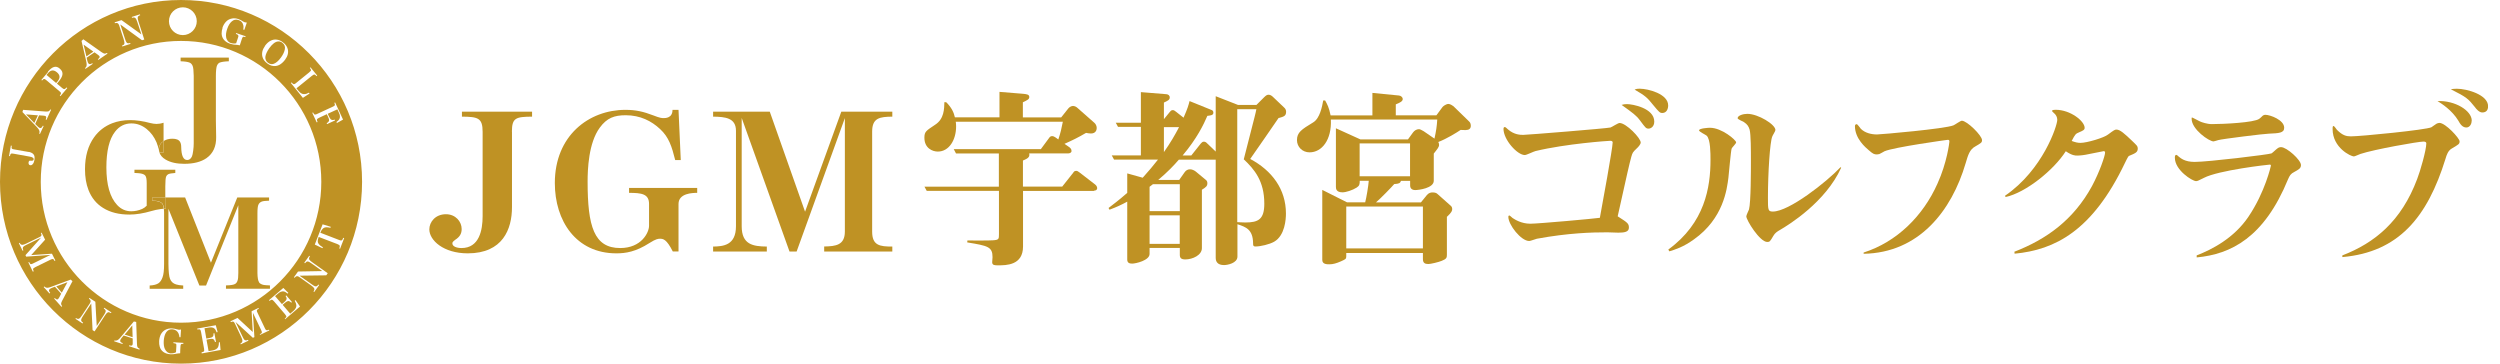 <svg width="165" height="24" viewBox="0 0 165 24" fill="none" xmlns="http://www.w3.org/2000/svg">
<g clip-path="url(#clip0_7498_50792)">
<path d="M6.161 3.407L5.518 2.948L5.702 3.723L6.161 3.407Z" fill="#BF9224"/>
<path d="M3.792 5.38C3.901 5.249 3.946 5.128 3.924 5.019C3.906 4.933 3.849 4.847 3.751 4.767C3.545 4.595 3.35 4.612 3.172 4.824L3.069 4.945L3.706 5.478L3.792 5.38Z" fill="#BF9224"/>
<path d="M1.715 7.549L2.266 8.117L2.501 7.612L1.715 7.549Z" fill="#BF9224"/>
<path d="M17.696 4.147C17.805 4.227 17.914 4.25 18.029 4.222C18.201 4.176 18.373 4.032 18.551 3.786C18.683 3.602 18.763 3.43 18.797 3.27C18.837 3.08 18.78 2.931 18.625 2.816C18.545 2.759 18.453 2.73 18.361 2.736C18.172 2.748 17.977 2.897 17.77 3.183C17.621 3.396 17.535 3.585 17.512 3.757C17.507 3.843 17.518 3.918 17.558 3.992C17.587 4.055 17.639 4.107 17.696 4.147Z" fill="#BF9224"/>
<path d="M8.226 22.084L8.753 22.256L8.73 21.476L8.226 22.084Z" fill="#BF9224"/>
<path d="M4.078 19.319L4.451 18.625L3.711 18.901L4.078 19.319Z" fill="#BF9224"/>
<path d="M11.948 0C5.358 0 0 5.386 0 12C0 18.614 5.358 24 11.948 24C18.539 24 23.897 18.619 23.897 12C23.897 5.38 18.534 0 11.948 0ZM21.941 7.055C22.021 7.015 22.067 6.987 22.084 6.969C22.101 6.946 22.107 6.918 22.101 6.889C22.096 6.86 22.084 6.826 22.067 6.786L22.119 6.763L22.64 7.893L22.239 8.117L22.205 8.054C22.302 7.985 22.371 7.916 22.405 7.841C22.434 7.784 22.44 7.721 22.434 7.652C22.434 7.595 22.405 7.526 22.365 7.434L22.268 7.216L21.631 7.509L21.711 7.686C21.757 7.778 21.797 7.841 21.832 7.876C21.866 7.904 21.912 7.922 21.958 7.922C21.992 7.922 22.038 7.91 22.084 7.893L22.113 7.95L21.585 8.191L21.562 8.134C21.642 8.082 21.688 8.036 21.706 7.996C21.717 7.967 21.723 7.933 21.717 7.887C21.711 7.847 21.688 7.79 21.654 7.715L21.568 7.537L21.075 7.767C20.994 7.807 20.948 7.836 20.931 7.859C20.914 7.881 20.914 7.916 20.92 7.95C20.925 7.979 20.943 8.013 20.96 8.054L20.902 8.076L20.61 7.446L20.662 7.423C20.696 7.491 20.725 7.537 20.748 7.549C20.765 7.56 20.788 7.566 20.811 7.56C20.839 7.56 20.88 7.543 20.931 7.52L21.935 7.055H21.941ZM21.206 12C21.206 17.128 17.053 21.298 11.948 21.298C6.843 21.298 2.69 17.128 2.69 12C2.69 6.872 6.843 2.702 11.948 2.702C17.053 2.702 21.206 6.872 21.206 12ZM19.245 5.438C19.302 5.507 19.348 5.547 19.377 5.553C19.394 5.553 19.417 5.553 19.44 5.547C19.463 5.541 19.503 5.512 19.555 5.467L20.398 4.784C20.461 4.732 20.495 4.698 20.512 4.675C20.524 4.652 20.53 4.635 20.524 4.618C20.524 4.589 20.495 4.537 20.449 4.48L20.495 4.446L20.937 4.99L20.891 5.025C20.828 4.95 20.776 4.916 20.748 4.916C20.73 4.916 20.707 4.922 20.69 4.933C20.667 4.945 20.633 4.967 20.581 5.008L19.566 5.828L19.709 6.006C19.824 6.143 19.945 6.212 20.059 6.212C20.117 6.212 20.168 6.207 20.226 6.189C20.266 6.178 20.323 6.149 20.392 6.115L20.432 6.172L19.99 6.459L19.199 5.478L19.245 5.444V5.438ZM17.489 3.023C17.599 2.874 17.719 2.759 17.857 2.69C17.988 2.621 18.132 2.593 18.275 2.616C18.401 2.633 18.534 2.685 18.66 2.782C18.837 2.908 18.947 3.063 18.992 3.241C19.05 3.47 18.992 3.7 18.82 3.935C18.717 4.078 18.596 4.187 18.465 4.268C18.39 4.314 18.31 4.337 18.218 4.354C18.023 4.382 17.839 4.331 17.656 4.199C17.478 4.073 17.369 3.924 17.323 3.757C17.26 3.522 17.312 3.281 17.489 3.034V3.023ZM14.679 1.836C14.736 1.669 14.816 1.537 14.92 1.428C15.023 1.319 15.155 1.25 15.304 1.222C15.442 1.193 15.591 1.205 15.74 1.262C15.832 1.291 15.935 1.342 16.044 1.417C16.084 1.44 16.119 1.457 16.147 1.468C16.182 1.48 16.233 1.486 16.291 1.491L16.124 1.973L16.055 1.95C16.073 1.859 16.073 1.778 16.067 1.709C16.05 1.612 16.015 1.526 15.952 1.457C15.901 1.394 15.832 1.354 15.746 1.325C15.579 1.268 15.43 1.296 15.298 1.411C15.172 1.52 15.069 1.686 14.994 1.91C14.925 2.117 14.897 2.294 14.925 2.449C14.937 2.547 14.977 2.633 15.034 2.707C15.08 2.765 15.143 2.805 15.218 2.834C15.287 2.857 15.361 2.868 15.447 2.874C15.493 2.874 15.539 2.868 15.585 2.857L15.706 2.495C15.729 2.432 15.74 2.386 15.734 2.369C15.734 2.34 15.717 2.317 15.683 2.289C15.665 2.277 15.625 2.254 15.568 2.237L15.585 2.18L16.21 2.392L16.193 2.449C16.124 2.426 16.078 2.421 16.055 2.426C16.038 2.432 16.021 2.444 16.015 2.455C15.998 2.472 15.981 2.524 15.952 2.604L15.895 2.782C15.866 2.874 15.843 2.943 15.826 2.994C15.746 2.971 15.66 2.96 15.568 2.954C15.493 2.954 15.43 2.943 15.39 2.937C15.316 2.925 15.247 2.908 15.178 2.885C15 2.822 14.868 2.736 14.771 2.616C14.679 2.501 14.633 2.369 14.627 2.214C14.627 2.094 14.644 1.968 14.69 1.836H14.679ZM12.069 0.482C12.574 0.482 12.987 0.895 12.987 1.4C12.987 1.904 12.574 2.317 12.069 2.317C11.564 2.317 11.151 1.91 11.151 1.4C11.151 0.889 11.564 0.482 12.069 0.482ZM8.025 1.331L9.333 2.272L9.063 1.451C9.017 1.319 8.983 1.239 8.948 1.205C8.92 1.176 8.885 1.159 8.839 1.153C8.811 1.153 8.765 1.159 8.713 1.176L8.696 1.119L9.235 0.946L9.252 1.004C9.195 1.027 9.155 1.044 9.132 1.067C9.103 1.09 9.092 1.13 9.086 1.176C9.086 1.222 9.103 1.314 9.143 1.434L9.522 2.61L9.373 2.656L7.939 1.612L8.243 2.541C8.283 2.662 8.312 2.742 8.335 2.776C8.363 2.822 8.398 2.851 8.438 2.857C8.472 2.857 8.524 2.857 8.593 2.839L8.61 2.897L8.071 3.069L8.054 3.011C8.111 2.989 8.145 2.971 8.168 2.954C8.197 2.925 8.214 2.891 8.214 2.845C8.214 2.793 8.197 2.702 8.157 2.57L7.87 1.692C7.847 1.623 7.824 1.583 7.795 1.554C7.767 1.532 7.732 1.514 7.692 1.514C7.669 1.514 7.629 1.52 7.583 1.532L7.566 1.474L8.008 1.331H8.025ZM5.507 2.598L6.694 3.436C6.786 3.499 6.855 3.533 6.895 3.539C6.941 3.545 6.998 3.528 7.061 3.493L7.096 3.539L6.493 3.952L6.459 3.906C6.505 3.872 6.545 3.837 6.562 3.809C6.585 3.774 6.585 3.74 6.562 3.706C6.539 3.677 6.499 3.637 6.43 3.591L6.235 3.453L5.719 3.809L5.759 3.987C5.782 4.078 5.805 4.141 5.834 4.182C5.862 4.222 5.902 4.239 5.948 4.233C5.983 4.233 6.029 4.21 6.086 4.17L6.12 4.216L5.644 4.543L5.61 4.497C5.65 4.463 5.679 4.428 5.696 4.394C5.713 4.359 5.719 4.308 5.719 4.25C5.719 4.193 5.707 4.119 5.685 4.015L5.38 2.702L5.501 2.593L5.507 2.598ZM3.161 4.732C3.31 4.554 3.447 4.446 3.579 4.417C3.7 4.388 3.82 4.417 3.941 4.526C4.09 4.646 4.147 4.784 4.119 4.939C4.096 5.071 4.004 5.231 3.837 5.426L3.757 5.518L4.078 5.788C4.141 5.839 4.182 5.868 4.205 5.874C4.239 5.885 4.268 5.88 4.296 5.862C4.319 5.851 4.348 5.816 4.394 5.771L4.44 5.811L3.992 6.344L3.946 6.304C4.004 6.235 4.027 6.184 4.027 6.149C4.027 6.132 4.015 6.115 4.004 6.098C3.992 6.08 3.958 6.046 3.906 6.006L3.075 5.306C3.011 5.254 2.966 5.22 2.937 5.214C2.914 5.208 2.885 5.214 2.857 5.231C2.834 5.249 2.811 5.272 2.776 5.312L2.73 5.277L3.172 4.75L3.161 4.732ZM1.526 7.25L2.977 7.359C3.092 7.365 3.166 7.359 3.201 7.348C3.247 7.331 3.287 7.291 3.321 7.222L3.373 7.245L3.069 7.91L3.017 7.887C3.04 7.83 3.052 7.784 3.052 7.75C3.052 7.709 3.034 7.675 2.994 7.658C2.96 7.641 2.902 7.635 2.822 7.629L2.581 7.612L2.323 8.18L2.449 8.306C2.512 8.375 2.564 8.415 2.61 8.438C2.656 8.461 2.702 8.455 2.742 8.421C2.771 8.398 2.799 8.358 2.828 8.294L2.88 8.317L2.639 8.839L2.587 8.816C2.604 8.771 2.616 8.725 2.61 8.685C2.61 8.644 2.587 8.598 2.558 8.547C2.53 8.501 2.478 8.438 2.409 8.363L1.48 7.394L1.526 7.245V7.25ZM0.746 10.136C0.746 10.136 0.706 10.159 0.688 10.187C0.683 10.205 0.671 10.245 0.654 10.308L0.597 10.296L0.717 9.608L0.774 9.62C0.763 9.677 0.763 9.723 0.763 9.746C0.763 9.774 0.78 9.803 0.797 9.82C0.82 9.837 0.878 9.855 0.964 9.866L1.669 9.992C1.669 9.992 1.704 9.998 1.744 10.004C1.772 10.004 1.818 10.015 1.87 10.027H1.922C2.013 10.05 2.082 10.078 2.14 10.118C2.185 10.153 2.214 10.187 2.237 10.222C2.266 10.268 2.283 10.325 2.283 10.4C2.283 10.451 2.283 10.509 2.272 10.566C2.249 10.686 2.214 10.773 2.157 10.836C2.105 10.893 2.054 10.916 1.99 10.904C1.956 10.899 1.927 10.882 1.91 10.853C1.881 10.813 1.876 10.767 1.887 10.704C1.899 10.652 1.916 10.618 1.95 10.606C1.967 10.6 1.985 10.6 2.013 10.606C2.134 10.623 2.208 10.6 2.22 10.526C2.231 10.48 2.214 10.44 2.174 10.411C2.128 10.377 2.048 10.348 1.933 10.331L0.912 10.147C0.82 10.13 0.763 10.13 0.74 10.136H0.746ZM2.226 17.902L2.168 17.931L1.87 17.317L1.922 17.294C1.95 17.346 1.967 17.386 1.985 17.403C2.008 17.426 2.031 17.432 2.059 17.432C2.082 17.432 2.134 17.415 2.208 17.375L3.333 16.824L1.727 16.939L1.681 16.841L2.713 15.683L1.778 16.142C1.658 16.199 1.589 16.239 1.56 16.268C1.52 16.296 1.503 16.337 1.503 16.382C1.503 16.417 1.514 16.463 1.543 16.526L1.491 16.549L1.245 16.05L1.296 16.027C1.319 16.073 1.342 16.101 1.365 16.119C1.4 16.147 1.44 16.164 1.486 16.159C1.543 16.159 1.629 16.124 1.75 16.067L2.593 15.654C2.662 15.62 2.702 15.597 2.713 15.574C2.736 15.545 2.742 15.516 2.736 15.488C2.73 15.453 2.719 15.419 2.696 15.379L2.748 15.356L2.977 15.82L2.059 16.836L3.43 16.744L3.654 17.197L3.602 17.226C3.579 17.18 3.556 17.145 3.545 17.128C3.522 17.105 3.493 17.094 3.465 17.094C3.436 17.094 3.384 17.117 3.31 17.151L2.34 17.627C2.272 17.662 2.231 17.69 2.214 17.702C2.191 17.73 2.18 17.759 2.185 17.794C2.191 17.822 2.203 17.857 2.226 17.902ZM4.107 19.836C4.055 19.939 4.032 20.008 4.032 20.048C4.032 20.094 4.055 20.145 4.101 20.208L4.055 20.249L3.574 19.709L3.619 19.669C3.66 19.715 3.7 19.744 3.728 19.755C3.769 19.773 3.803 19.767 3.832 19.738C3.86 19.715 3.889 19.663 3.929 19.595L4.038 19.382L3.625 18.924L3.459 18.987C3.373 19.021 3.315 19.05 3.275 19.084C3.235 19.119 3.224 19.159 3.235 19.205C3.247 19.239 3.27 19.279 3.315 19.331L3.27 19.371L2.885 18.947L2.925 18.906C2.966 18.941 3 18.969 3.04 18.981C3.08 18.992 3.126 18.998 3.184 18.987C3.241 18.975 3.315 18.958 3.407 18.918L4.663 18.453L4.784 18.556L4.107 19.841V19.836ZM7.314 20.662C7.262 20.633 7.216 20.616 7.187 20.604C7.153 20.604 7.113 20.61 7.078 20.639C7.038 20.667 6.981 20.736 6.912 20.845L6.241 21.872L6.109 21.786L6.023 20.025L5.489 20.839C5.421 20.948 5.38 21.017 5.369 21.057C5.352 21.109 5.352 21.149 5.369 21.189C5.386 21.218 5.426 21.258 5.484 21.298L5.449 21.35L4.979 21.04L5.013 20.994C5.065 21.023 5.105 21.04 5.128 21.046C5.168 21.046 5.208 21.046 5.243 21.017C5.289 20.988 5.346 20.914 5.421 20.799L5.925 20.031C5.96 19.973 5.983 19.922 5.983 19.887C5.983 19.853 5.971 19.818 5.948 19.784C5.931 19.767 5.908 19.744 5.868 19.715L5.902 19.663L6.293 19.916L6.384 21.516L6.855 20.799C6.929 20.684 6.969 20.604 6.975 20.558C6.981 20.518 6.975 20.478 6.946 20.444C6.929 20.421 6.895 20.392 6.849 20.358L6.883 20.312L7.354 20.621L7.319 20.667L7.314 20.662ZM9.201 23.076L8.512 22.847L8.53 22.79C8.587 22.807 8.633 22.813 8.667 22.813C8.707 22.813 8.736 22.79 8.748 22.75C8.759 22.715 8.765 22.658 8.759 22.577V22.337L8.163 22.142L8.048 22.279C7.99 22.348 7.95 22.405 7.939 22.451C7.922 22.503 7.933 22.543 7.967 22.577C7.99 22.6 8.036 22.623 8.099 22.646L8.082 22.704L7.537 22.526L7.554 22.468C7.606 22.48 7.652 22.486 7.686 22.474C7.727 22.468 7.767 22.445 7.813 22.411C7.859 22.377 7.91 22.319 7.973 22.245L8.834 21.218L8.989 21.247L9.04 22.692C9.04 22.807 9.057 22.881 9.08 22.916C9.103 22.956 9.149 22.99 9.218 23.019L9.201 23.076ZM12.103 22.692C12.034 22.692 11.989 22.698 11.966 22.709C11.948 22.721 11.937 22.732 11.931 22.75C11.92 22.767 11.914 22.824 11.908 22.91L11.897 23.094C11.891 23.186 11.891 23.26 11.891 23.317C11.805 23.317 11.719 23.329 11.633 23.346C11.558 23.363 11.495 23.369 11.461 23.375C11.386 23.381 11.317 23.386 11.243 23.381C11.059 23.369 10.904 23.317 10.784 23.231C10.669 23.145 10.583 23.031 10.543 22.887C10.509 22.773 10.497 22.652 10.503 22.509C10.514 22.337 10.555 22.182 10.623 22.055C10.698 21.924 10.801 21.82 10.933 21.757C11.059 21.694 11.203 21.665 11.363 21.677C11.461 21.677 11.575 21.706 11.696 21.74C11.736 21.751 11.776 21.763 11.805 21.763C11.839 21.763 11.891 21.763 11.948 21.746L11.914 22.256H11.845C11.834 22.164 11.816 22.084 11.788 22.021C11.748 21.929 11.69 21.86 11.61 21.809C11.541 21.763 11.466 21.74 11.375 21.734C11.203 21.723 11.065 21.792 10.967 21.935C10.876 22.073 10.824 22.256 10.807 22.497C10.795 22.715 10.818 22.893 10.881 23.031C10.922 23.122 10.979 23.191 11.053 23.249C11.117 23.294 11.185 23.317 11.26 23.323C11.335 23.323 11.409 23.323 11.489 23.3C11.535 23.289 11.575 23.271 11.616 23.243L11.639 22.864C11.639 22.795 11.639 22.755 11.639 22.732C11.633 22.704 11.61 22.686 11.57 22.669C11.547 22.663 11.507 22.652 11.444 22.646V22.589L12.103 22.629V22.686V22.692ZM13.314 23.312L13.302 23.254C13.36 23.243 13.394 23.231 13.417 23.22C13.451 23.203 13.468 23.186 13.474 23.157C13.48 23.128 13.474 23.082 13.468 23.013L13.273 21.929C13.256 21.843 13.239 21.792 13.222 21.769C13.205 21.746 13.182 21.734 13.142 21.734C13.113 21.734 13.078 21.734 13.027 21.746L13.015 21.688L14.243 21.465L14.363 21.918L14.3 21.935C14.26 21.82 14.208 21.734 14.151 21.683C14.105 21.642 14.042 21.614 13.962 21.608C13.91 21.602 13.836 21.608 13.738 21.625L13.497 21.665L13.618 22.348L13.801 22.314C13.91 22.291 13.99 22.268 14.025 22.233C14.059 22.205 14.082 22.164 14.088 22.119C14.088 22.09 14.088 22.05 14.088 22.004L14.151 21.992L14.254 22.56L14.191 22.572C14.168 22.486 14.134 22.428 14.099 22.4C14.076 22.377 14.042 22.365 13.996 22.365C13.956 22.365 13.893 22.365 13.813 22.382L13.629 22.417L13.767 23.174L14.031 23.128C14.22 23.094 14.346 23.013 14.398 22.899C14.432 22.824 14.449 22.721 14.449 22.589H14.512L14.558 23.099L13.302 23.329L13.314 23.312ZM17.168 22.113L17.145 22.061C17.203 22.032 17.237 22.015 17.254 21.998C17.271 21.981 17.283 21.952 17.283 21.924C17.283 21.901 17.266 21.849 17.231 21.774L16.692 20.644L16.79 22.25L16.692 22.296L15.545 21.247L15.992 22.187C16.05 22.308 16.09 22.382 16.113 22.405C16.142 22.445 16.182 22.463 16.227 22.468C16.262 22.468 16.308 22.457 16.371 22.428L16.394 22.486L15.889 22.727L15.866 22.675C15.912 22.652 15.941 22.629 15.958 22.606C15.987 22.572 16.004 22.532 15.998 22.486C15.998 22.428 15.969 22.342 15.912 22.222L15.511 21.373C15.476 21.304 15.453 21.264 15.43 21.247C15.402 21.229 15.379 21.218 15.344 21.224C15.31 21.229 15.275 21.241 15.235 21.258L15.212 21.206L15.677 20.983L16.681 21.912L16.606 20.541L17.059 20.323L17.082 20.375C17.036 20.398 17.002 20.421 16.985 20.432C16.962 20.455 16.95 20.484 16.95 20.512C16.95 20.541 16.968 20.593 17.008 20.667L17.472 21.642C17.507 21.711 17.53 21.757 17.547 21.769C17.576 21.792 17.604 21.803 17.639 21.797C17.667 21.797 17.702 21.78 17.753 21.757L17.776 21.809L17.163 22.101L17.168 22.113ZM18.832 21.08L18.792 21.034C18.832 20.994 18.86 20.966 18.878 20.948C18.901 20.92 18.901 20.891 18.895 20.862C18.883 20.834 18.86 20.799 18.814 20.742L18.098 19.904C18.04 19.841 18 19.801 17.971 19.79C17.948 19.778 17.92 19.778 17.885 19.795C17.862 19.807 17.828 19.83 17.794 19.858L17.753 19.813L18.7 19.004L19.032 19.331L18.981 19.377C18.889 19.296 18.803 19.25 18.723 19.233C18.66 19.222 18.597 19.233 18.522 19.262C18.47 19.285 18.407 19.325 18.338 19.388L18.155 19.543L18.608 20.071L18.751 19.95C18.837 19.876 18.889 19.813 18.906 19.767C18.924 19.721 18.918 19.681 18.906 19.64C18.895 19.612 18.878 19.577 18.849 19.537L18.895 19.497L19.268 19.933L19.222 19.973C19.153 19.91 19.101 19.876 19.055 19.87C19.021 19.87 18.987 19.87 18.947 19.893C18.906 19.91 18.86 19.945 18.797 19.996L18.654 20.117L19.153 20.702L19.36 20.524C19.509 20.398 19.572 20.266 19.56 20.14C19.549 20.059 19.514 19.956 19.451 19.847L19.503 19.807L19.801 20.231L18.832 21.057V21.08ZM21.534 18.172L19.767 18.195L20.564 18.757C20.667 18.832 20.742 18.878 20.776 18.889C20.828 18.906 20.868 18.906 20.902 18.889C20.937 18.872 20.971 18.837 21.017 18.78L21.063 18.814L20.736 19.273L20.69 19.239C20.719 19.187 20.742 19.153 20.748 19.124C20.753 19.084 20.748 19.044 20.725 19.01C20.696 18.964 20.627 18.906 20.518 18.826L19.767 18.293C19.709 18.252 19.663 18.229 19.623 18.229C19.583 18.229 19.555 18.235 19.52 18.258C19.503 18.275 19.474 18.298 19.445 18.333L19.4 18.298L19.669 17.92L21.27 17.891L20.57 17.392C20.455 17.312 20.381 17.271 20.335 17.26C20.294 17.249 20.26 17.26 20.22 17.283C20.197 17.3 20.168 17.329 20.128 17.375L20.082 17.34L20.409 16.881L20.455 16.916C20.421 16.968 20.403 17.008 20.398 17.042C20.392 17.082 20.398 17.117 20.426 17.151C20.455 17.191 20.518 17.249 20.627 17.323L21.631 18.034L21.539 18.161L21.534 18.172ZM22.388 16.411C22.423 16.319 22.434 16.256 22.423 16.222C22.417 16.205 22.4 16.182 22.377 16.164C22.354 16.153 22.319 16.13 22.262 16.107L21.034 15.637C20.994 15.751 20.971 15.843 20.971 15.912C20.971 15.975 20.988 16.032 21.023 16.084C21.052 16.13 21.098 16.17 21.149 16.216C21.189 16.245 21.241 16.279 21.31 16.319L21.281 16.382L20.776 16.142L21.293 14.805L21.832 14.971L21.809 15.034C21.7 15.011 21.614 15 21.551 15C21.47 15 21.401 15.017 21.356 15.052C21.304 15.086 21.258 15.138 21.212 15.212C21.195 15.247 21.166 15.293 21.143 15.361L22.365 15.832C22.434 15.86 22.486 15.872 22.509 15.872C22.543 15.872 22.572 15.86 22.595 15.826C22.612 15.803 22.635 15.757 22.658 15.694L22.715 15.717L22.445 16.417L22.388 16.394V16.411Z" fill="#BF9224"/>
<path d="M10.52 10.061C10.52 10.061 10.514 10.032 10.508 10.021C10.56 10.222 10.698 10.399 10.939 10.537C11.254 10.721 11.656 10.812 12.161 10.812C12.774 10.812 13.268 10.686 13.623 10.44C14.065 10.13 14.277 9.665 14.266 9.04L14.248 7.944V5.002C14.248 4.675 14.277 4.457 14.312 4.354C14.352 4.25 14.409 4.182 14.478 4.141C14.587 4.09 14.799 4.055 15.103 4.044V3.803H11.92V4.044C12.212 4.055 12.407 4.084 12.522 4.136C12.602 4.17 12.665 4.239 12.711 4.342C12.757 4.44 12.78 4.663 12.786 5.008V9.465C12.786 9.614 12.774 9.774 12.751 9.946C12.728 10.124 12.7 10.245 12.671 10.319C12.597 10.48 12.493 10.56 12.356 10.56C12.103 10.56 11.971 10.279 11.96 9.711C11.96 9.556 11.931 9.442 11.885 9.367C11.805 9.224 11.633 9.155 11.38 9.155C11.162 9.155 10.979 9.201 10.83 9.292C10.818 9.298 10.813 9.31 10.801 9.315V10.061H10.526H10.52Z" fill="#BF9224"/>
<path d="M10.05 13.245V13.032H10.91C10.91 13.032 10.91 13.032 10.91 13.027V12.298C10.91 11.948 10.933 11.736 10.962 11.662C10.99 11.587 11.036 11.535 11.099 11.501C11.174 11.461 11.329 11.432 11.57 11.415V11.203H8.874V11.415C9.052 11.421 9.178 11.432 9.264 11.444C9.43 11.472 9.539 11.524 9.591 11.593C9.654 11.673 9.683 11.839 9.683 12.092V13.577C9.585 13.675 9.487 13.744 9.384 13.79C9.149 13.893 8.908 13.944 8.661 13.944C8.3 13.944 7.99 13.807 7.732 13.531C7.256 13.021 7.021 12.189 7.021 11.048C7.021 9.969 7.21 9.183 7.595 8.69C7.876 8.329 8.231 8.145 8.673 8.145C9.04 8.145 9.379 8.271 9.683 8.518C9.958 8.742 10.176 9.034 10.331 9.396C10.399 9.562 10.463 9.769 10.508 10.021C10.497 9.969 10.486 9.912 10.486 9.855C10.486 9.625 10.589 9.442 10.795 9.31V8.099C10.623 8.157 10.468 8.18 10.331 8.18C10.21 8.18 10.073 8.157 9.923 8.122C9.436 7.99 8.988 7.927 8.587 7.927C8.162 7.927 7.767 7.996 7.405 8.134C6.912 8.329 6.516 8.633 6.212 9.057C5.811 9.614 5.61 10.319 5.61 11.168C5.61 11.684 5.684 12.138 5.839 12.539C6.04 13.055 6.361 13.451 6.809 13.726C7.279 14.019 7.858 14.162 8.541 14.162C8.983 14.162 9.47 14.082 9.998 13.927C10.182 13.87 10.388 13.83 10.617 13.795C10.686 13.784 10.744 13.784 10.807 13.778C10.79 13.652 10.772 13.543 10.732 13.48C10.635 13.325 10.405 13.25 10.038 13.245H10.05Z" fill="#BF9224"/>
<path d="M10.492 9.855C10.492 9.912 10.503 9.964 10.514 10.021C10.514 10.038 10.52 10.044 10.526 10.061H10.801V9.31C10.595 9.442 10.492 9.625 10.492 9.855Z" fill="#BF9224"/>
<path d="M17.105 18.637C17.031 18.539 16.996 18.333 16.991 18.017V14.088C16.991 13.784 17.013 13.589 17.059 13.503C17.099 13.417 17.163 13.354 17.254 13.313C17.34 13.273 17.507 13.25 17.759 13.245V13.033H15.66L13.922 17.34L12.218 13.033H10.905C10.905 13.359 10.916 13.606 10.933 13.772C10.899 13.772 10.853 13.778 10.813 13.784C10.818 13.847 10.83 13.91 10.83 13.996V17.415C10.83 17.834 10.796 18.126 10.727 18.304C10.664 18.482 10.578 18.608 10.469 18.688C10.337 18.78 10.136 18.832 9.878 18.843V19.061H12.092V18.843C11.891 18.832 11.736 18.809 11.627 18.774C11.432 18.717 11.294 18.596 11.22 18.401C11.157 18.252 11.122 17.92 11.117 17.415V13.778L13.159 18.843H13.6L15.729 13.543V18.023C15.729 18.27 15.711 18.436 15.677 18.522C15.648 18.614 15.602 18.683 15.534 18.729C15.442 18.797 15.229 18.832 14.914 18.837V19.055H17.817V18.837C17.644 18.832 17.512 18.82 17.421 18.809C17.266 18.78 17.163 18.723 17.099 18.642L17.105 18.637Z" fill="#BF9224"/>
<path d="M10.91 13.027H10.05V13.239C10.417 13.239 10.646 13.325 10.744 13.474C10.784 13.543 10.807 13.646 10.818 13.772C10.859 13.772 10.905 13.761 10.939 13.761C10.922 13.595 10.91 13.348 10.91 13.021V13.027Z" fill="#BF9224"/>
<path d="M33.791 8.69V13.675C33.791 15.115 33.189 16.721 30.872 16.721C29.271 16.721 28.336 15.86 28.336 15.138C28.336 14.644 28.744 14.139 29.432 14.139C30.075 14.139 30.47 14.633 30.47 15.115C30.47 15.43 30.338 15.637 30.046 15.826C29.857 15.964 29.857 16.015 29.857 16.067C29.857 16.268 30.149 16.371 30.459 16.371C31.629 16.371 31.853 15.195 31.853 14.271V8.696C31.853 7.772 31.532 7.709 30.488 7.698V7.371H35.117V7.698C34.044 7.709 33.786 7.772 33.786 8.696" fill="#BF9224"/>
<path d="M44.782 13.457V16.595H44.403C43.99 15.774 43.761 15.757 43.554 15.757C43.451 15.757 43.308 15.757 42.866 16.038C41.96 16.623 41.283 16.721 40.681 16.721C38.013 16.721 36.619 14.57 36.619 12.08C36.619 8.954 38.862 7.25 41.277 7.25C41.965 7.25 42.465 7.365 43.124 7.618C43.566 7.795 43.698 7.795 43.801 7.795C43.916 7.795 44.386 7.795 44.386 7.25H44.782L44.931 10.566H44.564C44.34 9.677 44.151 9.057 43.566 8.518C42.998 7.985 42.252 7.606 41.3 7.606C40.537 7.606 40.055 7.784 39.585 8.426C38.839 9.436 38.782 11.197 38.782 11.983C38.782 14.943 39.206 16.371 40.933 16.371C42.338 16.371 42.837 15.344 42.837 14.902V13.463C42.837 12.792 42.338 12.729 41.518 12.729V12.402H46.015V12.729C45.705 12.729 44.782 12.751 44.782 13.463" fill="#BF9224"/>
<path d="M54.396 16.595V16.268C55.159 16.256 55.761 16.182 55.761 15.281V7.795L52.577 16.6H52.107L48.952 7.784V14.931C48.952 16.147 49.698 16.262 50.61 16.273V16.6H47.065V16.273C47.725 16.262 48.574 16.199 48.574 14.931V8.633C48.574 7.772 47.856 7.709 47.065 7.698V7.371H50.805L53.134 13.973L55.526 7.371H58.893V7.698C58.073 7.709 57.562 7.772 57.562 8.684V15.287C57.562 16.21 58.073 16.273 58.893 16.273V16.6H54.396V16.595Z" fill="#BF9224"/>
<path d="M106.44 9.419C106.44 9.321 106.377 9.293 106.273 9.293C106.159 9.293 103.377 9.482 101.346 9.969C101.231 9.992 100.755 10.233 100.635 10.233C100.147 10.233 99.23 9.229 99.23 8.501C99.23 8.478 99.241 8.386 99.304 8.386C99.367 8.386 99.402 8.426 99.528 8.541C99.929 8.891 100.331 8.902 100.532 8.902C100.784 8.902 106.038 8.478 106.291 8.415C106.382 8.392 106.784 8.117 106.893 8.117C107.323 8.117 108.287 9.109 108.287 9.407C108.287 9.522 108.126 9.706 108.023 9.797C107.759 10.05 107.748 10.073 107.667 10.348C107.518 10.899 107.444 11.237 106.767 14.277C107.432 14.702 107.507 14.753 107.507 15.029C107.507 15.304 107.22 15.356 106.813 15.356C106.715 15.356 106.199 15.333 106.084 15.333C105.069 15.333 103.526 15.373 101.432 15.757C101.358 15.769 101.019 15.906 100.927 15.906C100.388 15.906 99.551 14.839 99.551 14.312C99.551 14.26 99.579 14.22 99.614 14.22C99.648 14.22 99.792 14.357 99.826 14.386C99.975 14.484 100.405 14.765 101.002 14.765C101.541 14.765 105.27 14.426 105.591 14.375C105.757 13.486 106.434 9.78 106.434 9.419M107.386 6.872C107.748 6.872 109.182 7.136 109.182 8.025C109.182 8.375 108.935 8.489 108.809 8.489C108.631 8.489 108.597 8.426 108.241 7.95C108 7.623 107.742 7.434 107.025 6.923C107.163 6.883 107.226 6.872 107.392 6.872M108.258 5.857C108.746 5.857 110.099 6.184 110.099 6.958C110.099 7.182 110.002 7.457 109.709 7.457C109.549 7.457 109.497 7.394 109.119 6.941C108.717 6.442 108.614 6.338 107.885 5.914C108.012 5.862 108.086 5.851 108.252 5.851" fill="#BF9224"/>
<path d="M110.111 16.468C112.52 14.713 112.893 12.367 112.893 10.549C112.893 10.124 112.893 9.195 112.64 8.954C112.566 8.891 112.136 8.69 112.136 8.604C112.136 8.467 112.761 8.432 112.853 8.432C113.644 8.432 114.585 9.247 114.585 9.396C114.585 9.482 114.298 9.746 114.287 9.809C114.235 9.975 114.109 11.427 114.075 11.73C113.977 12.493 113.748 14.415 111.803 15.797C111.097 16.308 110.553 16.474 110.174 16.589L110.111 16.474V16.468ZM121.514 11.076C120.487 13.337 118.078 14.828 117.476 15.178C117.287 15.287 117.149 15.379 117.04 15.568C116.828 15.929 116.805 15.97 116.639 15.97C116.145 15.97 115.256 14.53 115.256 14.277C115.256 14.203 115.411 13.887 115.434 13.824C115.56 13.36 115.56 11.226 115.56 10.623C115.56 9.924 115.56 8.868 115.474 8.553C115.411 8.352 115.336 8.214 115.096 8.054C115.032 8.013 114.683 7.876 114.683 7.801C114.683 7.623 115.05 7.514 115.325 7.514C116.036 7.514 117.178 8.214 117.178 8.581C117.178 8.656 116.988 8.943 116.971 9.006C116.816 9.356 116.684 11.415 116.684 13.044C116.684 13.859 116.684 13.962 117.011 13.962C118.067 13.962 120.539 12.029 121.474 11.036L121.526 11.076H121.514Z" fill="#BF9224"/>
<path d="M122.994 16.669C125.203 15.964 126.923 14.249 127.87 12.126C128.512 10.721 128.661 9.379 128.661 9.344C128.661 9.252 128.633 9.229 128.547 9.229C128.507 9.229 124.996 9.717 124.382 9.981C124.319 10.01 124.078 10.159 124.032 10.17C123.981 10.182 123.918 10.193 123.883 10.193C123.694 10.193 123.619 10.159 123.344 9.918C123.132 9.74 122.426 9.149 122.426 8.323C122.426 8.208 122.512 8.197 122.541 8.197C122.604 8.197 122.765 8.449 122.816 8.501C123.092 8.776 123.505 8.874 123.883 8.874C124.136 8.874 128.386 8.501 128.931 8.272C129.029 8.231 129.39 7.968 129.482 7.968C129.82 7.968 130.813 8.943 130.813 9.247C130.813 9.407 130.761 9.436 130.377 9.66C129.998 9.86 129.889 10.239 129.734 10.767C128.805 13.927 126.648 16.686 123 16.75V16.663L122.994 16.669Z" fill="#BF9224"/>
<path d="M132.941 16.617C135.074 15.791 136.853 14.512 138.069 12.287C138.579 11.335 138.935 10.279 138.935 10.078C138.935 10.004 138.9 9.975 138.849 9.975C138.809 9.975 137.822 10.187 137.633 10.216C137.581 10.227 137.306 10.268 137.094 10.268C136.967 10.268 136.755 10.268 136.342 9.981C135.55 11.226 133.698 12.717 132.367 13.004L132.333 12.918C134.828 11.214 135.78 8.3 135.78 7.91C135.78 7.721 135.688 7.595 135.631 7.531C135.619 7.52 135.43 7.342 135.43 7.331C135.43 7.245 135.619 7.245 135.671 7.245C136.652 7.245 137.587 7.996 137.587 8.438C137.587 8.575 137.466 8.627 137.237 8.725C136.985 8.828 136.962 8.862 136.732 9.304C136.973 9.39 137.122 9.43 137.311 9.43C137.736 9.43 138.866 9.092 139.13 8.879C139.531 8.581 139.583 8.552 139.686 8.552C139.927 8.552 140.225 8.828 140.702 9.281C141.04 9.608 141.092 9.642 141.092 9.797C141.092 10.05 140.954 10.107 140.501 10.296C140.461 10.308 140.277 10.686 140.237 10.772C138.092 15.252 135.619 16.491 132.963 16.744L132.952 16.617H132.941Z" fill="#BF9224"/>
<path d="M144.975 16.858C145.99 16.468 147.447 15.717 148.4 14.3C149.501 12.671 149.879 10.95 149.879 10.939C149.879 10.899 149.868 10.864 149.805 10.864C149.719 10.864 146.432 11.231 145.451 11.742C145.073 11.931 145.038 11.954 144.935 11.954C144.7 11.954 143.541 11.237 143.541 10.411C143.541 10.336 143.541 10.222 143.644 10.222C143.667 10.222 143.782 10.308 143.782 10.325C143.931 10.445 144.195 10.686 144.849 10.686C145.744 10.686 149.753 10.199 149.92 10.124C149.994 10.084 150.241 9.837 150.31 9.797C150.373 9.746 150.447 9.711 150.551 9.711C150.923 9.711 151.864 10.554 151.864 10.893C151.864 11.117 151.704 11.191 151.428 11.346C151.187 11.461 151.113 11.598 151.015 11.822C149.432 15.688 147.241 16.778 144.981 16.99V16.864L144.975 16.858ZM145.262 8.042C145.325 8.065 145.652 8.191 145.985 8.191C146.725 8.191 148.784 8.094 149.111 7.841C149.151 7.818 149.3 7.681 149.335 7.64C149.398 7.589 149.449 7.577 149.512 7.577C149.828 7.577 150.757 7.916 150.757 8.432C150.757 8.782 150.401 8.793 149.742 8.822C149.489 8.822 146.644 9.172 146.403 9.247C146.369 9.258 146.128 9.333 146.094 9.333C145.801 9.333 144.648 8.541 144.648 7.841C144.648 7.83 144.648 7.767 144.66 7.755C144.683 7.732 145.159 8.008 145.262 8.042Z" fill="#BF9224"/>
<path d="M154.589 16.859C156.734 16.033 158.489 14.599 159.533 11.816C159.723 11.34 160.136 9.912 160.136 9.47C160.136 9.396 160.096 9.344 159.946 9.344C159.608 9.344 156.711 9.855 155.793 10.159C155.719 10.182 155.415 10.325 155.357 10.325C155.157 10.325 153.952 9.757 153.952 8.518C153.952 8.358 153.964 8.317 154.015 8.317C154.067 8.317 154.205 8.53 154.239 8.57C154.606 8.937 154.853 9 155.157 9C155.811 9 160.147 8.57 160.474 8.398C160.537 8.363 160.761 8.186 160.813 8.163C160.864 8.14 160.939 8.111 161.002 8.111C161.403 8.111 162.333 9.126 162.333 9.327C162.333 9.505 162.281 9.528 161.816 9.803C161.575 9.941 161.478 10.216 161.403 10.48C160.21 14.329 158.317 16.641 154.595 16.968V16.864L154.589 16.859ZM163.13 7.962C163.13 8.237 162.964 8.415 162.78 8.415C162.516 8.415 162.367 8.18 162.241 7.95C161.816 7.262 161.162 6.849 160.876 6.671C162.034 6.62 163.136 7.302 163.136 7.962M162.161 5.857C162.803 5.857 164.214 6.247 164.214 7.01C164.214 7.285 164.076 7.423 163.824 7.423C163.635 7.423 163.434 7.199 163.348 7.073C162.912 6.534 162.832 6.43 161.753 5.891C161.891 5.868 161.966 5.857 162.155 5.857" fill="#BF9224"/>
<path d="M72.207 12.602H67.52V16.268C67.52 17.512 66.419 17.512 65.862 17.512C65.673 17.512 65.484 17.512 65.484 17.312C65.484 17.248 65.507 17.025 65.507 16.973C65.507 16.285 65.197 16.222 63.837 15.998L63.849 15.872C64.187 15.872 65.249 15.883 65.524 15.86C65.931 15.837 65.931 15.774 65.931 15.453V12.596H61.164L61.015 12.321H65.925V10.13H63.097L62.948 9.843H68.696L69.247 9.097C69.281 9.046 69.333 8.983 69.447 8.983C69.533 8.983 69.62 9.046 69.688 9.086L69.849 9.206C69.998 8.77 70.061 8.472 70.147 8.036H63.08C63.092 8.099 63.103 8.197 63.103 8.346C63.103 9.229 62.644 10.004 61.893 10.004C61.543 10.004 61.01 9.78 61.01 9.092C61.01 8.69 61.118 8.633 61.721 8.231C62.317 7.847 62.317 7.182 62.329 6.746H62.449C62.816 7.107 62.954 7.434 63.023 7.744H65.966V6.063L67.509 6.189C67.744 6.212 67.933 6.229 67.933 6.401C67.933 6.551 67.818 6.602 67.509 6.751V7.749H70.038L70.503 7.164C70.566 7.078 70.704 6.992 70.824 6.992C70.864 6.992 70.985 7.015 71.076 7.09L72.235 8.111C72.321 8.185 72.384 8.323 72.384 8.449C72.384 8.575 72.321 8.811 72 8.811C71.914 8.811 71.765 8.788 71.679 8.77C71.139 9.086 70.807 9.247 70.256 9.493L70.595 9.728C70.629 9.763 70.721 9.826 70.721 9.964C70.721 10.072 70.606 10.124 70.509 10.124H67.927C67.99 10.382 67.801 10.474 67.514 10.595V12.315H70.107L70.83 11.403C70.876 11.329 70.916 11.277 71.031 11.277C71.105 11.277 71.157 11.312 71.254 11.386L72.287 12.183C72.396 12.27 72.413 12.373 72.413 12.419C72.413 12.545 72.298 12.585 72.201 12.585" fill="#BF9224"/>
<path d="M84.396 7.772C83.885 8.535 83.036 9.729 82.514 10.491C83.948 11.254 84.872 12.488 84.872 14.094C84.872 14.467 84.809 15.539 84.097 15.952C83.788 16.13 83.191 16.268 82.864 16.268C82.704 16.268 82.704 16.182 82.704 16.055C82.692 15.143 82.233 14.983 81.671 14.799V16.933C81.671 17.369 81.011 17.495 80.788 17.495C80.363 17.495 80.237 17.271 80.237 17.019V10.537H77.805C77.484 10.91 77.071 11.346 76.445 11.874H77.828L78.189 11.363C78.275 11.237 78.401 11.174 78.539 11.174C78.659 11.174 78.797 11.226 78.923 11.323L79.6 11.885C79.663 11.937 79.686 12.011 79.686 12.098C79.686 12.281 79.589 12.361 79.325 12.522V16.377C79.325 16.836 78.717 17.122 78.229 17.122C77.942 17.122 77.868 17.013 77.868 16.813V16.365H75.872V16.761C75.872 17.186 74.96 17.398 74.725 17.398C74.564 17.398 74.398 17.363 74.398 17.134V13.308C74.013 13.52 73.686 13.669 73.227 13.841L73.164 13.727C73.44 13.514 73.83 13.228 74.398 12.729V11.444L75.419 11.73C75.82 11.283 76.13 10.916 76.428 10.532H73.526L73.376 10.256H75.298V8.375H73.79L73.64 8.099H75.298V6.08L76.99 6.218C77.099 6.229 77.203 6.293 77.203 6.43C77.203 6.591 77.088 6.642 76.818 6.769V7.864L77.203 7.394C77.254 7.331 77.3 7.268 77.403 7.268C77.489 7.268 77.524 7.308 77.627 7.382L78.115 7.767C78.378 7.17 78.442 6.946 78.51 6.671L79.985 7.268C80.059 7.296 80.082 7.382 80.082 7.434C80.082 7.606 79.921 7.618 79.686 7.646C79.44 8.22 79.004 9.132 78.052 10.262H78.625L79.25 9.476C79.302 9.424 79.354 9.35 79.451 9.35C79.537 9.35 79.6 9.384 79.675 9.465L80.237 10.004V6.35L81.705 6.924H82.927L83.438 6.413C83.564 6.293 83.627 6.252 83.725 6.252C83.839 6.252 83.937 6.316 84.034 6.413L84.78 7.124C84.843 7.187 84.883 7.273 84.883 7.377C84.883 7.652 84.734 7.698 84.396 7.79M77.862 12.155H76.096C76.009 12.218 75.998 12.229 75.872 12.327V13.933H77.868V12.155H77.862ZM77.862 14.214H75.872V16.096H77.862V14.214ZM76.818 8.392V10.038C77.254 9.419 77.552 8.902 77.816 8.392H76.818ZM82.09 10.509C82.199 10.061 82.698 8.117 82.801 7.727C82.858 7.491 82.898 7.342 82.921 7.205H81.659V14.662C81.763 14.662 81.923 14.684 82.187 14.684C83.059 14.684 83.444 14.472 83.444 13.44C83.444 11.954 82.795 11.18 82.084 10.509" fill="#BF9224"/>
<path d="M96.763 8.587C96.7 8.587 96.453 8.575 96.401 8.575C96.138 8.753 95.501 9.149 94.927 9.373C94.956 9.424 94.979 9.476 94.979 9.562C94.979 9.711 94.853 9.849 94.629 10.136V11.931C94.629 12.419 93.637 12.545 93.396 12.545C93.304 12.545 93.069 12.51 93.069 12.247V11.937H92.466C92.403 12.086 92.363 12.126 92.019 12.149C91.847 12.35 91.136 13.084 90.814 13.359H93.78L94.176 12.872C94.302 12.723 94.44 12.7 94.549 12.7C94.698 12.7 94.813 12.734 94.887 12.814L95.759 13.589C95.822 13.64 95.845 13.726 95.845 13.801C95.845 13.887 95.834 14.002 95.495 14.312V16.83C95.495 17.008 95.461 17.094 95.157 17.214C94.956 17.3 94.422 17.426 94.273 17.426C94.038 17.426 93.912 17.352 93.912 17.099V16.698H88.853V16.922C88.853 17.094 88.801 17.111 88.514 17.243C88.204 17.38 87.981 17.444 87.74 17.444C87.579 17.444 87.27 17.444 87.27 17.157V12.533L88.904 13.354H90.103C90.178 13.078 90.315 12.27 90.338 11.931H89.742C89.742 12.155 89.73 12.258 89.541 12.379C89.266 12.556 88.83 12.694 88.606 12.694C88.193 12.694 88.17 12.459 88.17 12.333V8.466L89.788 9.201H92.925L93.264 8.736C93.35 8.621 93.487 8.524 93.665 8.524C93.7 8.524 93.809 8.564 93.964 8.661L94.675 9.149C94.784 8.661 94.835 8.312 94.859 7.887H87.837C87.9 9.235 87.241 10.055 86.432 10.055C85.956 10.055 85.6 9.694 85.6 9.247C85.6 8.736 85.899 8.547 86.673 8.076C87.109 7.813 87.258 7.044 87.333 6.631H87.459C87.597 6.883 87.711 7.078 87.82 7.617H90.579V6.132L92.335 6.304C92.466 6.315 92.581 6.43 92.581 6.528C92.581 6.688 92.421 6.763 92.122 6.889V7.612H94.801L95.208 7.061C95.26 6.998 95.449 6.86 95.598 6.86C95.719 6.86 95.874 6.975 95.925 7.009L96.964 8.019C97.05 8.094 97.073 8.208 97.073 8.306C97.073 8.495 96.946 8.581 96.757 8.581M93.912 13.629H88.853V16.394H93.912V13.629ZM93.063 9.465H89.736V11.633H93.063V9.465Z" fill="#BF9224"/>
</g>
<defs>
<clipPath id="clip0_7498_50792">
<rect width="164.208" height="24" fill="white"/>
</clipPath>
</defs>
</svg>
